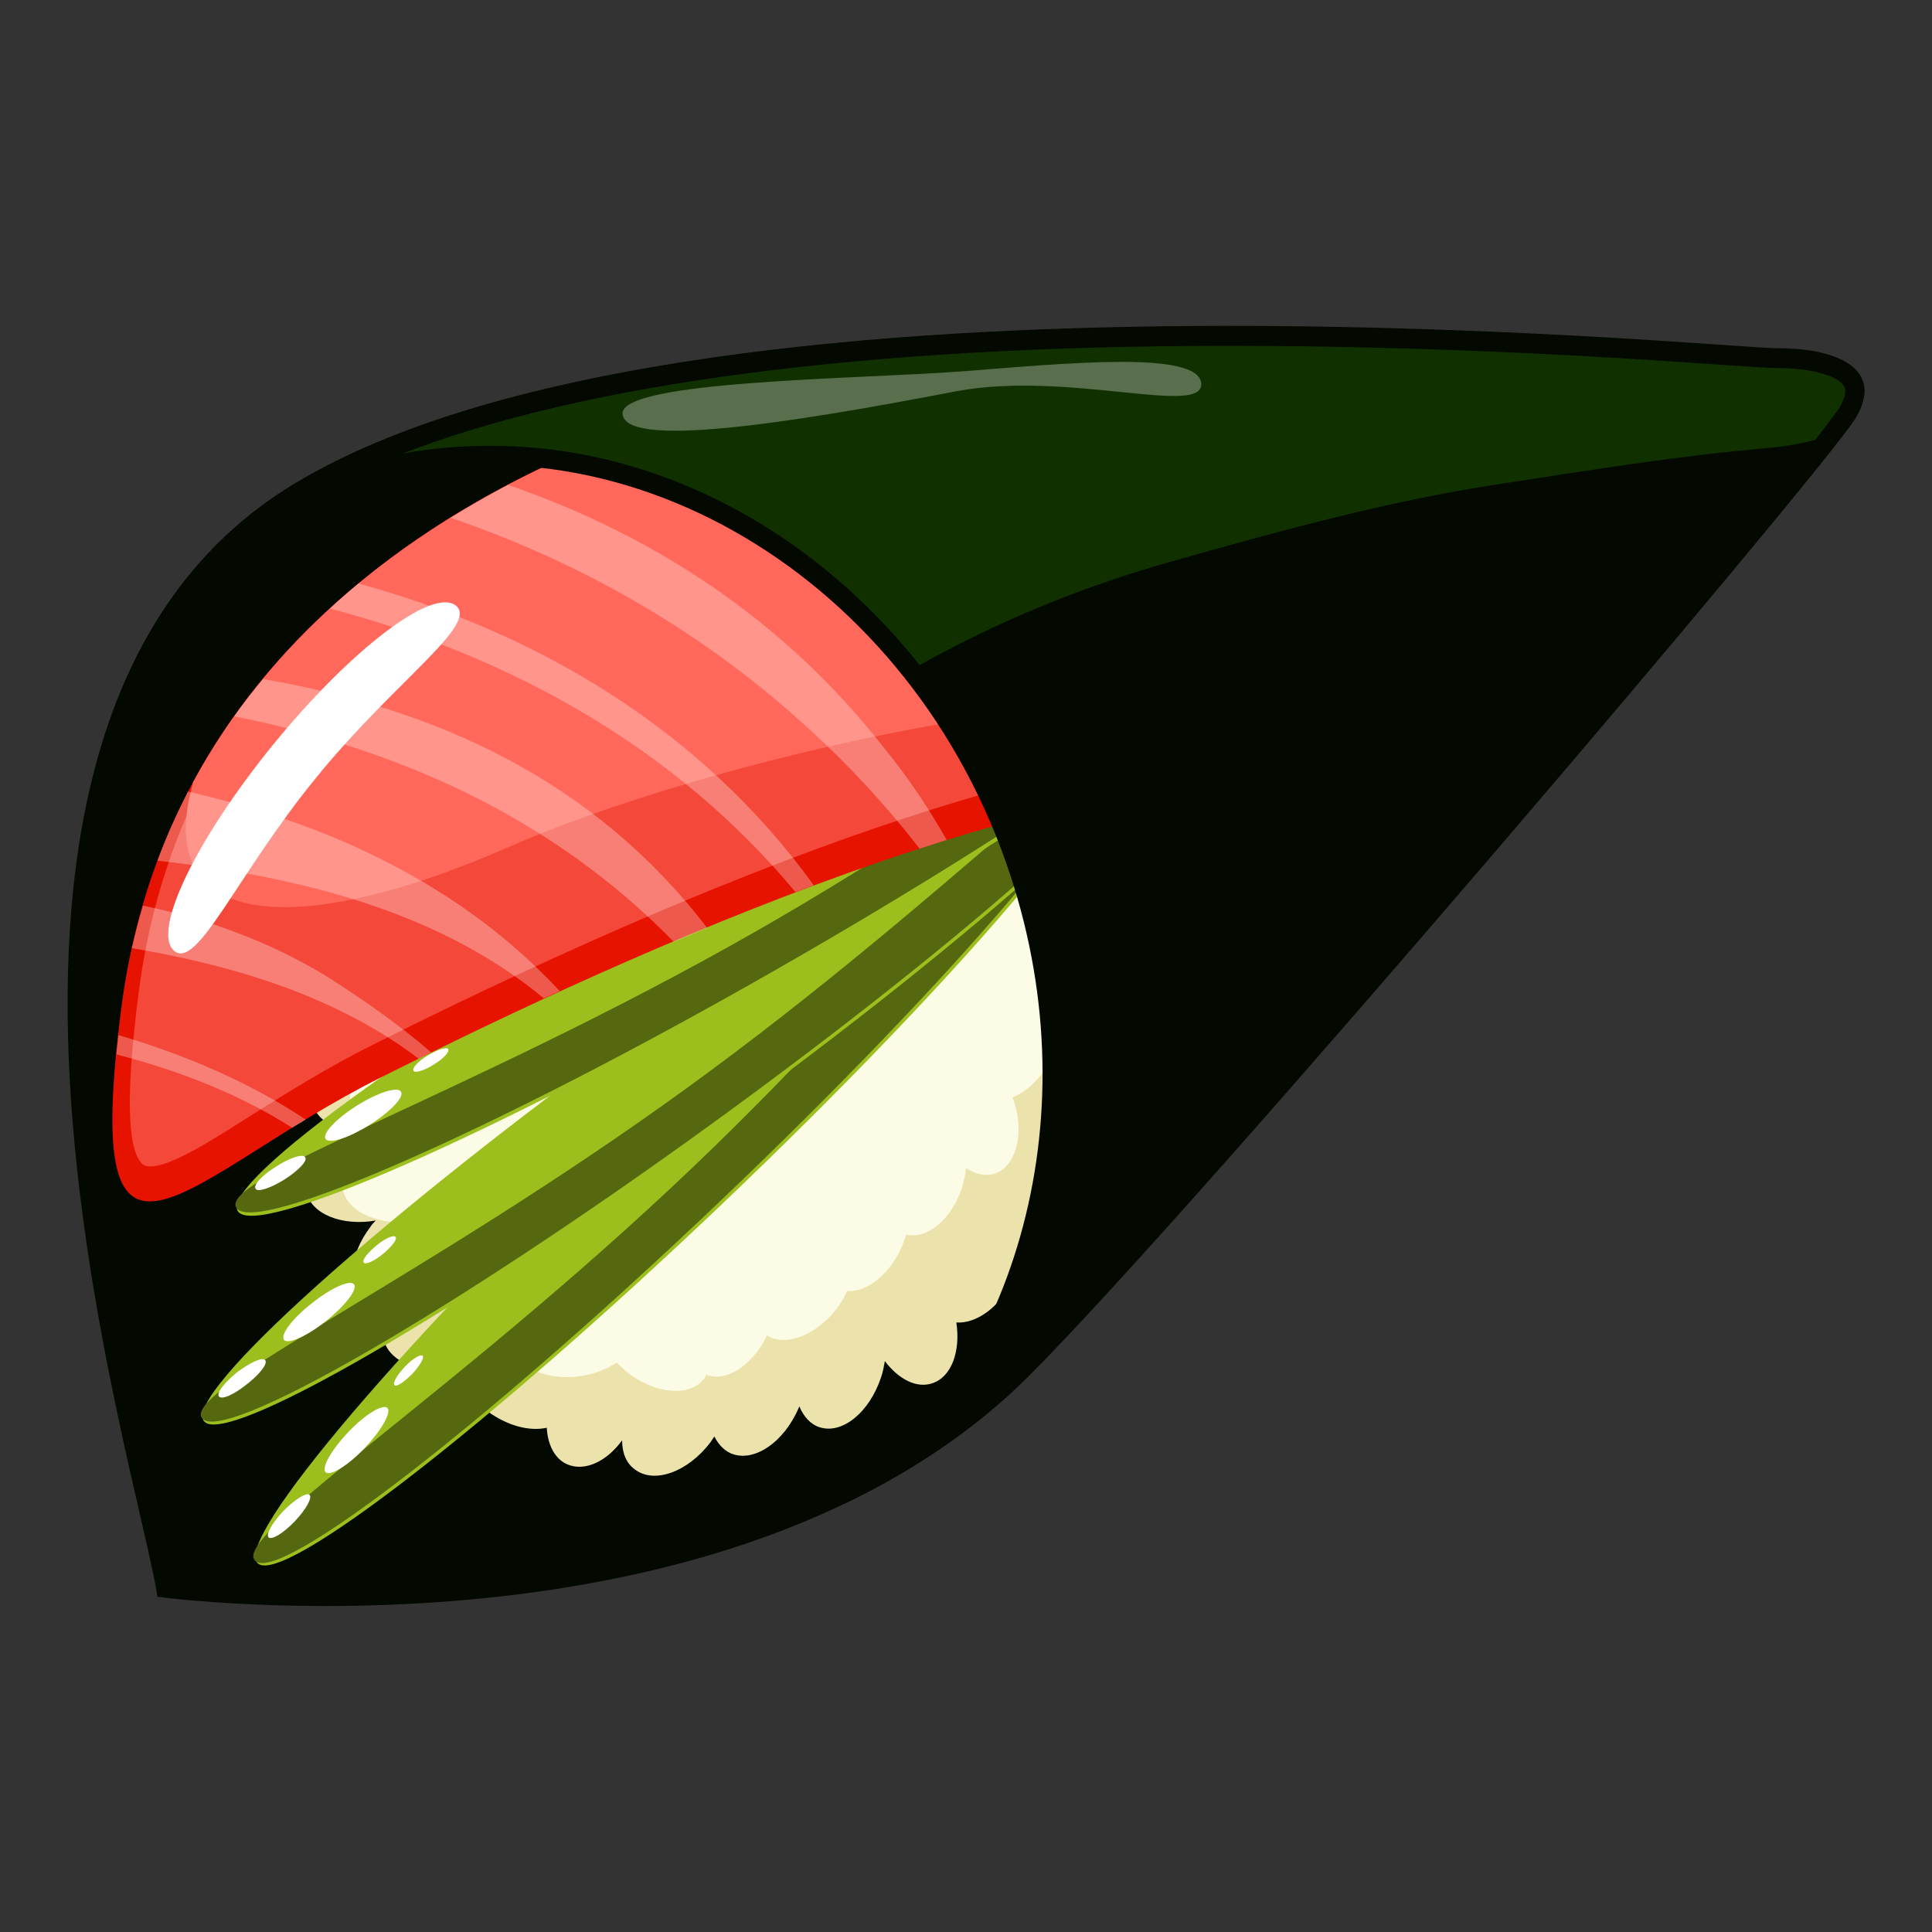 <?xml version="1.0" encoding="utf-8"?>
<!-- Generator: Adobe Illustrator 23.0.1, SVG Export Plug-In . SVG Version: 6.00 Build 0)  -->
<svg version="1.1" id="Layer_1" xmlns="http://www.w3.org/2000/svg" xmlns:xlink="http://www.w3.org/1999/xlink" x="0px" y="0px"
	 viewBox="0 0 400 400" style="enable-background:new 0 0 400 400;" xml:space="preserve">
<rect x="0" y="0" width="400" height="400" fill="#333333" stroke="none"/>
<style type="text/css">
	.st0{fill:#030800;}
	.st1{fill:#ECE2AC;}
	.st2{fill:#FCFBE6;}
	.st3{fill:#9CBF1D;}
	.st4{fill:#556810;}
	.st5{fill:#FFFFFF;}
	.st6{fill:#E61300;}
	.st7{fill:#F4493A;}
	.st8{fill:#FF685A;}
	.st9{opacity:0.3;}
	.st10{fill:#113000;}
	.st11{opacity:0.3;fill:#FFFFFF;enable-background:new    ;}
</style>
<g>
	<path class="st0" d="M32.6,330.6c-4-26.9-53.8-180.8,28.3-230.4c82.1-49.7,296.2-28,307-28.1c10.8-0.1,22.9,3.5,16.1,14.5
		c-6.7,11-135.3,162.5-171.1,198.2C151.1,346.8,32.6,330.6,32.6,330.6z"/>
	<path class="st1" d="M247.8,94c-0.9-0.1-1.7,0.1-2.5,0.3c-2.1-3-6.6-5.2-12.1-5.3c-2.5,0-4.8,0.4-6.8,1.2c-1.2-1.9-2.9-3.8-5.1-5.3
		c-5.6-3.9-12-4.4-15.2-1.5c-2.3-4.6-6.1-7.4-9.6-6.6c-4.1,0.9-6.5,6.4-5.7,12.7c-0.3,0.1-0.5,0.1-0.8,0.2c-0.4-0.5-0.8-0.9-1.3-1.4
		c-5.6-5.4-13-6.8-16.5-3.1c-0.7,0.7-1.1,1.6-1.4,2.6c-3.9-0.4-8.9,2.1-12.6,6.8c-1.8,2.3-3,4.7-3.6,7c-0.8-0.2-1.6-0.4-2.4-0.6
		c-7.3-1.2-13.9,1.7-14.7,6.4c-0.1,0.4,0,0.9,0,1.3c-3.9,0.9-7.3,5.5-8.3,11.6c-0.3,1.9-0.3,3.7-0.1,5.3c-0.3-0.1-0.5-0.3-0.8-0.4
		c-7.1-3.3-14.6-2.3-16.8,2.3c-0.5,1.1-0.7,2.4-0.5,3.7c-4.1,1.1-7.7,6.3-8.3,12.9c-0.3,2.8,0,5.4,0.7,7.7
		c-7.2-0.5-13.3,2.7-13.8,7.4c-0.3,3.3,2.3,6.5,6.3,8.4c-0.4,0-0.8-0.1-1.3-0.1c-7.3-0.2-13.4,3.4-13.6,8.2c0,1.4,0.4,2.6,1.3,3.8
		c-3,2-5.1,6.5-5.3,11.9c-0.1,2.9,0.5,5.5,1.4,7.7c-6.6,0.2-11.9,3.5-12.2,7.9c-0.3,4.3,4.2,8.3,10.4,9.6c0,0.1,0,0.1,0,0.2
		c-7.3,1.2-12.7,5.8-12.2,10.6c0.4,3.8,4.4,6.7,9.7,7.5c-7.1,2.1-11.8,7.2-10.7,11.9c1.1,4.6,7.4,7.1,14.4,5.9
		c-0.4,0.4-0.8,0.8-1.1,1.3c-4.6,6-5.1,13.3-1.2,16.3c1.5,1.2,3.5,1.5,5.7,1c-1.4,1.8-2.1,3.8-1.8,5.8c0.9,4.8,7.5,7.5,14.9,6.3
		c0.9,3,3.2,6.2,6.5,8.7c4.2,3.1,8.8,4.3,12.4,3.5c0.2,3.6,1.7,6.5,4.3,7.6c3.6,1.5,8.1-0.6,11.3-5c0,2.5,0.8,4.7,2.6,6
		c4,3.1,11,0.6,15.7-5.6c0.3-0.4,0.5-0.8,0.8-1.2c0.8,1.6,1.9,2.8,3.4,3.5c4.7,2,11-2.2,14.1-9.5c0,0,0-0.1,0.1-0.2
		c0.9,2.1,2.3,3.7,4.2,4.3c4.7,1.5,10.3-3.1,12.7-10.3c0.4-1.1,0.6-2.3,0.8-3.4c2.8,3.7,6.5,5.7,9.8,4.6c4-1.3,5.9-6.6,5-12.6
		c4,0.3,8.8-3,11.6-8.5c1.3-2.5,2-5,2.1-7.3c0.5,0.1,1.1,0.3,1.6,0.4c7.7,1.4,14.7-1.4,15.6-6.4c0.4-2.1-0.4-4.3-2.1-6.2
		c0.7,0,1.3,0,2-0.1c7.1-0.7,12.6-5,12.1-9.6c-0.1-1.1-0.6-2.2-1.3-3.1c2.2,0.4,4.3,0,5.8-1.3c2.8-2.4,2.7-7.3,0.1-11.9
		c0.7,0.1,1.4,0.2,2.1,0.1c4.8-0.8,7.7-7.4,6.5-14.9c-0.3-1.8-0.8-3.4-1.5-4.9c6.8,1.9,13.3,0.1,14.9-4.4c1.1-3.1-0.5-6.8-3.8-9.7
		c1.7,0,3.3-0.4,4.5-1.4c3.6-3.1,2.7-10.2-2.1-15.8c0,0,0,0,0,0c1.5-0.1,2.9-0.5,3.9-1.5c3.8-3.3,2.8-10.6-2.2-16.5
		c0,0,0-0.1-0.1-0.1c1.2-0.1,2.2-0.6,3.1-1.3c3.8-3,3-10.2-1.7-16c-1.9-2.4-4.2-4.1-6.5-5.2c4.3-4.1,5.9-9.3,3.6-12.6
		c-2.2-3.1-7.1-3.5-12.1-1.3c-0.1-0.1-0.1-0.2-0.1-0.2c0.6-1.6,1-3.3,1.2-5.2C256.1,101.1,252.8,94.5,247.8,94z"/>
	<path class="st2" d="M190.9,120.1c-0.1,0.1-0.1,0.1-0.1,0.2c-0.3-0.5-0.7-1-1.1-1.4c-4.8-5.5-11.5-7.5-15.1-4.5
		c-1.8,1.6-2.4,4.1-2.1,6.9c-4.4-4.6-10.1-6.3-13.4-3.6c-1.5,1.2-2.2,3.2-2.2,5.4c-3-0.4-6.9,0.6-10.4,3c-1.8,1.3-3.2,2.8-4.3,4.3
		c-1-0.8-2.1-1.4-3.3-1.5c-4.7-0.5-9.1,5-9.8,12.2c-0.1,1.6-0.1,3.1,0.1,4.5c-1.3-0.3-2.6-0.5-3.9-0.5c-7-0.1-12.7,3.5-12.7,8
		c0,0.1,0,0.1,0,0.2c-0.2,0-0.4-0.1-0.6-0.1c-1.6-0.2-3.2,0.4-4.7,1.5c-2.2,0.2-4,1-5.1,2.6c-1.4,2-1.3,4.6-0.1,7.3
		c-0.1,0.3-0.2,0.7-0.2,1c-0.3,2.6,0,5.1,0.6,7.3c-6.8-0.5-12.6,2.6-13,7c-0.3,3.1,2.1,6.1,6,7.9c-0.4,0-0.8-0.1-1.2-0.1
		c-6.9-0.2-12.7,3.3-12.8,7.8c-0.1,1.6,0.6,3,1.8,4.3c-2.6,2.1-4.4,6.1-4.5,10.8c-0.1,3.4,0.7,6.5,2.1,8.8c-4.7,1-8.1,3.7-8.4,7.2
		c-0.3,4.2,4.2,8,10.3,9.1c-7.2,1-12.5,5.4-11.9,10.1c0.5,4.6,6.6,7.8,13.8,7.2c-3.5,2.4-5.4,5.7-4.7,8.8c1.1,4.7,7.9,7.1,15.1,5.3
		c0.4-0.1,0.7-0.2,1.1-0.3c-3.9,5.6-4.2,12-0.7,14.7c2.8,2.1,7.3,1.2,11.2-1.9c1.4,4.1,7.5,6.4,14.2,5.2c2.6-0.5,5-1.5,6.8-2.7
		c0.8,0.8,1.6,1.6,2.5,2.3c5.8,4.3,12.8,4.8,15.6,1c0.2-0.2,0.3-0.5,0.4-0.8c4.1,1.7,9.6-1.9,12.6-8.1c3.8,2.4,10.1,0,14.4-5.5
		c0.9-1.2,1.6-2.4,2.2-3.7c4.1,0.3,8.9-3.5,11.4-9.4c0.3-0.8,0.6-1.5,0.8-2.3c4.3,1.1,9.5-3.2,11.6-9.8c0.4-1.4,0.7-2.7,0.8-4
		c1.9,1.3,4,1.8,5.9,1.2c4.4-1.4,6.3-8.2,4-15.1c-0.1-0.2-0.2-0.4-0.3-0.7c2.9-1.1,5.8-3.8,7.8-7.6c1.7-3.3,2.3-6.8,1.9-9.6
		c6.2,0.4,11.4-2.2,12.2-6.4c0.8-4.2-3.2-8.5-9.1-10.4c0.4,0,0.7,0,1.1,0c6.8-0.6,11.9-4.7,11.5-9.1c-0.2-2.3-1.9-4.1-4.4-5.4
		c0.6-0.2,1.2-0.5,1.7-1c3.3-2.9,2.3-9.4-2.2-14.6c-0.6-0.7-1.2-1.3-1.9-1.8c1.3-2.6,1.9-6.2,1.3-10c-0.6-3.7-2.2-6.8-4.2-8.9
		c1.2-4.5-3-9.9-9.8-12.4c-2.4-0.9-4.8-1.2-7-1.1c-0.7-1.6-1.6-3.2-2.9-4.7C200.9,119.1,194.4,117.2,190.9,120.1z"/>
	<g>
		<g>
			<path class="st3" d="M149.9,248.9c48.6-46.3,84-88,79.2-93c-4.8-5.1-48.1,28.4-96.6,74.7s-84,88-79.2,93
				C58.1,328.7,101.3,295.2,149.9,248.9z"/>
			<path class="st4" d="M149.4,248.4c48.6-46.3,84-88,79.2-93c-4.8-5.1-36.8,40.2-85.4,86.5c-48.6,46.3-95.3,76.1-90.4,81.2
				C57.6,328.2,100.8,294.7,149.4,248.4z"/>
			<path class="st5" d="M75.5,299.8c3.5-3.7,5.6-7.4,4.7-8.3c-0.9-0.9-4.6,1.3-8.1,5c-3.5,3.7-5.6,7.4-4.7,8.3
				C68.3,305.7,72,303.5,75.5,299.8z"/>
			<path class="st5" d="M61,315c2.3-2.4,3.7-4.9,3.1-5.5c-0.6-0.6-3,0.9-5.4,3.3c-2.3,2.4-3.7,4.9-3.1,5.5
				C56.3,318.9,58.7,317.4,61,315z"/>
			<path class="st5" d="M85.3,284.5c1.6-1.7,2.6-3.4,2.2-3.8c-0.4-0.4-2.1,0.6-3.7,2.3c-1.6,1.7-2.6,3.4-2.1,3.8
				C82.1,287.2,83.7,286.1,85.3,284.5z"/>
		</g>
		<g>
			<path class="st3" d="M148,233.1c54.3-39.4,95-75.9,90.9-81.6c-4.1-5.6-51.5,21.7-105.8,61.1c-54.3,39.4-95,75.9-90.9,81.6
				C46.3,299.8,93.7,272.5,148,233.1z"/>
			<path class="st4" d="M147.6,232.5c54.3-39.4,95-75.9,90.9-81.6c-4.1-5.6-41.9,34.9-96.2,74.3C88,264.6,37.7,287.9,41.8,293.6
				C45.9,299.2,93.3,271.9,147.6,232.5z"/>
			<path class="st5" d="M67.5,273.5c4-3.2,6.6-6.6,5.8-7.6c-0.8-1-4.7,0.7-8.7,3.9c-4,3.1-6.6,6.5-5.8,7.6
				C59.6,278.4,63.5,276.7,67.5,273.5z"/>
			<path class="st5" d="M51.1,286.6c2.7-2.1,4.4-4.3,3.8-5s-3.1,0.5-5.8,2.5c-2.6,2.1-4.3,4.3-3.8,5
				C45.9,289.9,48.5,288.7,51.1,286.6z"/>
			<path class="st5" d="M79.3,259.6c1.8-1.5,3-3,2.6-3.5c-0.4-0.5-2.2,0.3-4,1.8c-1.8,1.5-3,3-2.6,3.5
				C75.7,261.9,77.5,261.1,79.3,259.6z"/>
		</g>
		<g>
			<path class="st3" d="M161,201.5c58.3-33.3,102.7-65.1,99.3-71.2c-3.5-6.1-53.5,16-111.8,49.2c-58.3,33.3-102.7,65.1-99.3,71.2
				C52.7,256.8,102.7,234.7,161,201.5z"/>
			<path class="st4" d="M160.6,200.8c58.3-33.3,102.7-65.1,99.3-71.2c-3.5-6.1-45.4,30.1-103.7,63.4c-58.3,33.2-110.8,50.9-107.3,57
				C52.3,256.1,102.4,234.1,160.6,200.8z"/>
			<path class="st5" d="M76.5,232.9c4.3-2.7,7.3-5.8,6.5-6.9c-0.7-1.1-4.8,0.2-9.1,2.9c-4.3,2.7-7.2,5.8-6.5,6.9
				C68.2,236.9,72.2,235.6,76.5,232.9z"/>
			<path class="st5" d="M58.9,244.2c2.8-1.8,4.8-3.8,4.3-4.6c-0.5-0.8-3.2,0.1-6,1.9c-2.9,1.8-4.8,3.8-4.3,4.6
				C53.3,246.9,56,246,58.9,244.2z"/>
			<path class="st5" d="M89.8,220.4c2-1.2,3.3-2.6,3-3.2c-0.3-0.5-2.2,0.1-4.2,1.3c-2,1.2-3.3,2.6-3,3.2
				C85.9,222.2,87.8,221.7,89.8,220.4z"/>
		</g>
	</g>
	<g>
		<path class="st6" d="M312.7,147.9c-14.3-19.1-67.6-78.4-124.9-72.4C130.6,81.4,37,116,25.1,208.8c-8.5,66.3,13.1,34.6,53.7,14.3
			c40.6-20.3,134.8-65.6,195.7-62.1C335.4,164.6,312.7,147.9,312.7,147.9z"/>
		<path class="st7" d="M31.1,241.5c4.2,0,12-4.9,21.1-10.7c7.3-4.6,15.6-9.8,25-14.5c83.1-41.6,147.1-62.6,190.3-62.6
			c2.5,0,4.9,0.1,7.2,0.2c5.6,0.3,10.7,0.5,15.2,0.5c21.3,0,23.3-3.8,23.3-3.8c0-0.6-1.4-2.4-2.7-3.4l-0.4-0.3l-0.3-0.4
			c-2.2-2.9-54.3-71.4-113.9-71.4c-2.6,0-5.2,0.1-7.8,0.4C173.4,77,43,93.8,28.7,205.6c-2.6,20-2.4,31.8,0.5,35.1
			C29.6,241.2,30.1,241.5,31.1,241.5z"/>
		<path class="st8" d="M187.8,75.5c57.3-6,110.6,53.4,124.9,72.4c0,0,0.6,0.5,1.4,1.3c-5.8-0.2-13.2-1-22.9-2.8
			c-57.5-10.2-145.2,11.1-186.2,29.1c-41,18-74.1,18.5-65-13.6C71.3,103.9,141.5,80.3,187.8,75.5z"/>
		<g class="st9">
			<path class="st5" d="M205.5,86.6c-5.1-4-10.4-7.7-15.8-11.2c1.9-0.2,3.9-0.2,5.8-0.3c32,22.2,59.2,51.9,78.2,85.9
				c-1.1-0.1-2.2-0.1-3.3-0.1C253.9,132.1,231.5,106.7,205.5,86.6z"/>
			<path class="st5" d="M213.4,168.8c-7.3-10.3-15.4-20-24.3-29.2c-6.7-7-13.8-13.5-21.2-19.5c-14.4-10.7-29.9-20.1-46.1-27.7
				c3-1.3,5.9-2.4,8.9-3.5c6.4,3.2,12.8,6.9,18.9,11.1c8.2,4.9,16,10.4,23.4,16.3c7.4,6,14.3,12.4,20.7,19.4
				c8.7,9.2,16.6,19.2,23.6,29.8c0.4,0.7,0.9,1.4,1.3,2.1c-1.7,0.4-3.4,0.9-5.1,1.3C213.4,168.9,213.4,168.9,213.4,168.8z"/>
			<path class="st5" d="M238,163.6c-12.2-18-26.6-35-42.8-49.9c-8.7-8-17.8-15.4-27.5-22.1c-5.1-3.3-10.4-6.4-15.8-9.3
				c3.9-1,7.7-1.9,11.4-2.8c2.5,1.5,5,3,7.5,4.6c9.9,6.7,19.3,14.2,28.1,22.4c17.6,16.3,32.9,35.4,45.1,56.2
				C242.1,162.9,240.1,163.3,238,163.6z"/>
			<path class="st5" d="M239.1,85.7c10.7,5.1,20.7,11.6,29.8,18.5c15.1,17.1,28.2,36,38.8,56c-1.8,0.4-3.8,0.6-6.3,0.9
				c-0.5-0.9-1-1.7-1.4-2.6C283.4,133,263,107.4,239.1,85.7z"/>
			<path class="st5" d="M29.6,187.5c13,2.7,25.7,7.2,37.8,14.5c7.9,5,15.3,10.2,21.9,15.9c-0.9,0.4-1.8,0.9-2.6,1.3
				c-16.5-12.5-37-19.1-59.4-22.9C28,193.3,28.8,190.3,29.6,187.5z"/>
			<path class="st5" d="M32.6,178.2c1.8-5,4-9.7,6.3-14.3c30,6.8,56.9,19.7,77,41.3c-1.1,0.5-2.2,1-3.3,1.5
				C91.5,189.2,63.3,181.6,32.6,178.2z"/>
			<path class="st5" d="M24.1,218.3c0.1-1.3,0.3-2.6,0.4-4c13.9,4.1,27.2,9.8,38.8,17.5c-0.9,0.6-1.9,1.1-2.8,1.7
				C49.5,226.5,37.2,221.7,24.1,218.3z"/>
			<path class="st5" d="M167.9,151.3c-21.6-20-47.1-34.7-74.6-44.1c3.9-2.4,7.9-4.7,11.9-6.8c29.9,10.3,57,27.8,77.8,54.4
				c4.9,6,9.2,12.4,13,19.1c-1.9,0.6-3.7,1.2-5.6,1.8C183.5,166.8,175.9,158.6,167.9,151.3z"/>
			<path class="st5" d="M48.5,148.3c1.9-2.7,3.9-5.2,6-7.7c36.1,6.2,68.6,21.1,91.9,51.5c-2.3,1-4.6,1.9-6.9,2.9
				C114.4,169.3,82.8,155.2,48.5,148.3z"/>
			<path class="st5" d="M68.3,126c1.9-1.8,3.9-3.5,5.9-5.2c37.4,10.3,71,30.3,94.3,62.5c-1.3,0.5-2.5,0.9-3.8,1.4
				C140.1,155.1,106,135.9,68.3,126z"/>
		</g>
		<path class="st5" d="M36.1,196.9c-4.8-3.9,4.4-23,20.5-42.8c16.1-19.7,33-32.6,37.8-28.7c4.8,3.9-13.1,16-29.1,35.8
			C49.2,180.9,40.9,200.8,36.1,196.9z"/>
	</g>
	<path class="st0" d="M367.9,72.2c-10.8,0.1-224.9-21.6-307,28c-18.7,11.3-30.5,28-37.6,47.3c14.8-23.3,31.1-40.5,46.8-46
		c54.8-19.1,116.7,15.5,138.3,77.4c17.8,51,2.6,104.6-33.9,132.6c14-6.7,27.2-15.3,38.5-26.6c35.7-35.7,164.3-187.2,171.1-198.2
		C390.8,75.7,378.7,72.1,367.9,72.2z"/>
	<path class="st10" d="M190.4,137.7c16.1-9,33.3-16.1,51.6-21.3c22.3-6.3,44.9-12.6,67.9-16.1c18.9-2.9,37.8-6,56.8-7.6
		c2.9-0.3,5.9-0.8,9.1-1.6c2.5-3.2,4.2-5.5,4.9-6.5c0.9-1.4,1.8-3.4,1.1-4.6c-1-1.9-6-3.8-13.9-3.8h0c-1.4,0-4.8-0.2-10.5-0.6
		c-18.7-1.3-57.5-4-102.9-4c-75.2,0-133.6,7.7-171.1,22.3c5.9-1.1,11.9-1.6,17.9-1.6C135.6,92.2,168,109.5,190.4,137.7z"/>
	<path class="st11" d="M128.9,85.7c-0.5-6.9,48.4-7.2,70.1-8.8c21.8-1.7,49.2-4.4,49.7,2.5c0.5,6.9-27.6-2.7-50.7,1.6
		C161.2,88.1,129.4,92.7,128.9,85.7z"/>
</g>
</svg>

